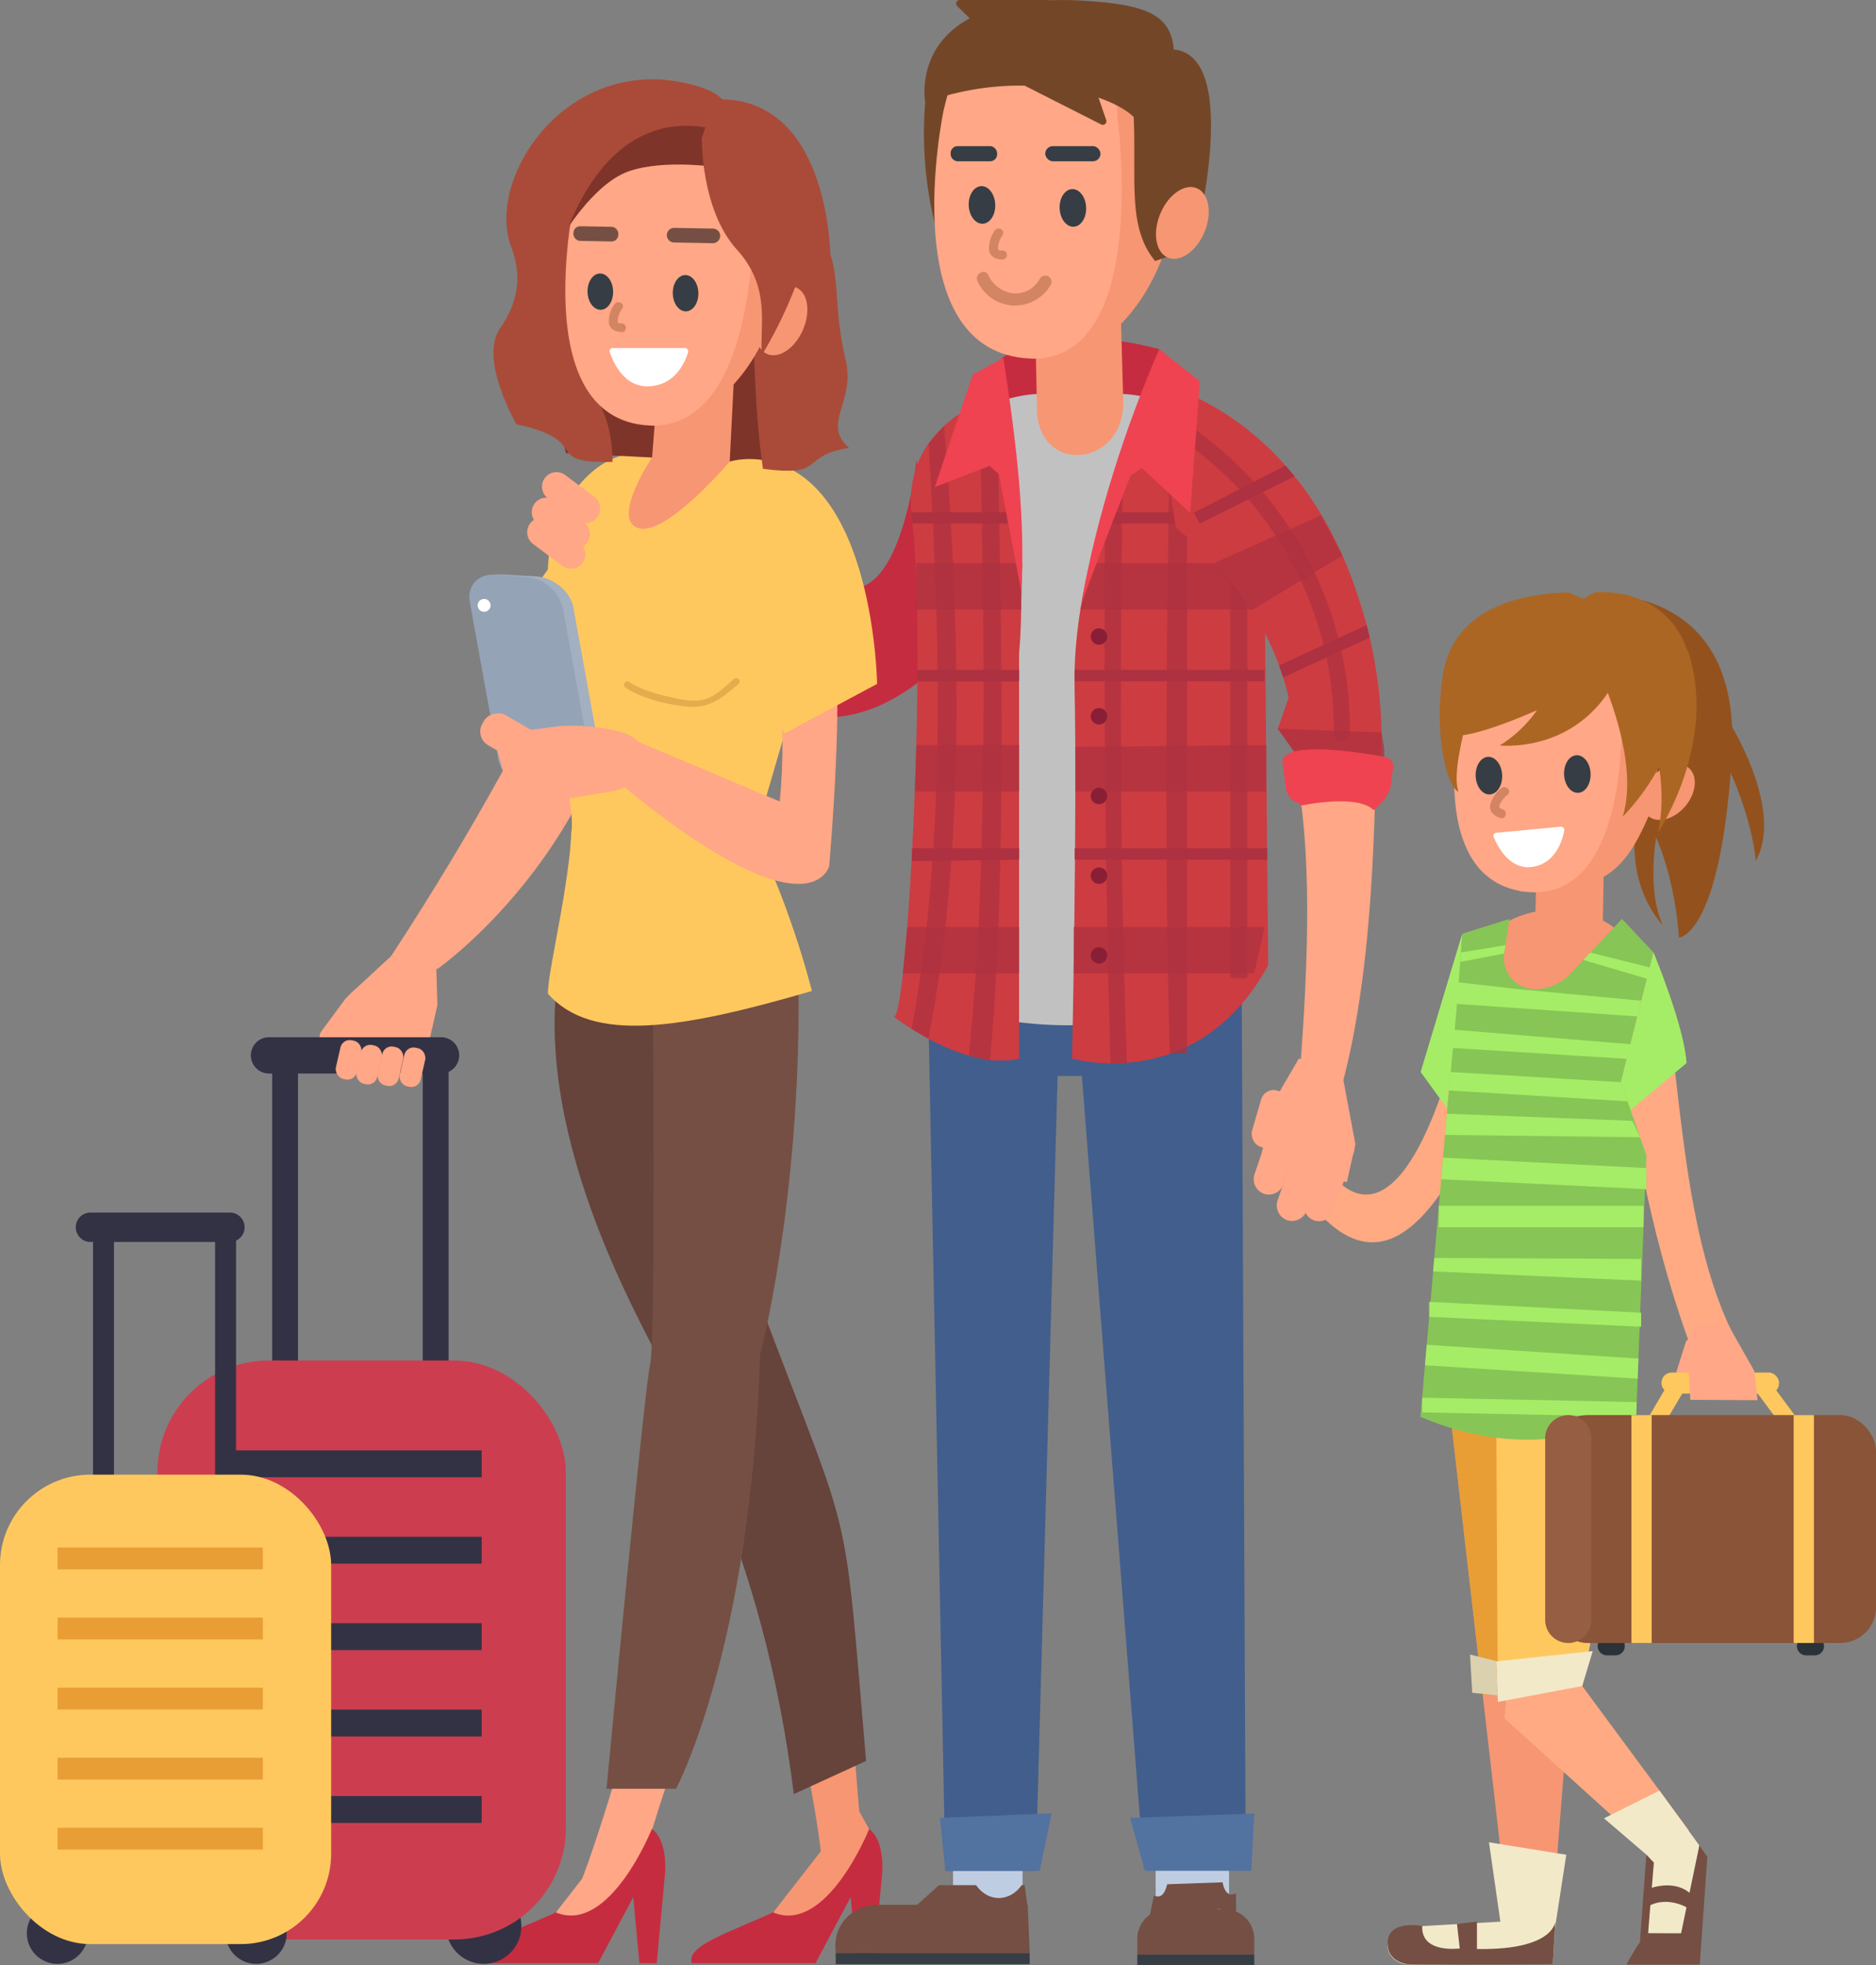 <svg xmlns="http://www.w3.org/2000/svg" id="image" viewBox="0 0 479.79 502.48"><rect x="0" y="0" width="479.79" height="502.48" fill="#808080" stroke="none"/><defs><style>.cls-1{fill:#f79673;}.cls-2{fill:#66433b;}.cls-3{fill:#c62c3f;}.cls-4{fill:#ffa786;}.cls-5{fill:#754f44;}.cls-6{fill:#ffc85f;}.cls-7{fill:#e5ab4c;}.cls-8{fill:#bfcde2;}.cls-9{fill:#425e8d;}.cls-10{fill:#363d44;}.cls-11{fill:#c1c1c1;}.cls-12{fill:#cd3c41;}.cls-13,.cls-14{fill:#ad3140;}.cls-13,.cls-16{opacity:0.72;}.cls-15{fill:#ef4351;}.cls-17{fill:#891f36;}.cls-18{fill:#744628;}.cls-19{fill:#d38462;}.cls-20{fill:#333244;}.cls-21{fill:#cc3e4f;}.cls-22{fill:#e89e34;}.cls-23{fill:#5272a0;}.cls-24{fill:#a3b0c1;}.cls-25{fill:#95a3b7;}.cls-26{fill:#fff;}.cls-27{fill:#f2e9c9;}.cls-28{fill:#ffaa82;}.cls-29{fill:#87c556;}.cls-30{fill:#a5ed66;}.cls-31{fill:#93521d;}.cls-32{fill:#ab6624;}.cls-33{fill:#dbd1af;}.cls-34{fill:#2c3338;}.cls-35{fill:#895437;}.cls-36{fill:#965e42;}.cls-37{fill:#7f342a;}.cls-38{fill:#aa4b39;}</style></defs><title>Picture1</title><path class="cls-1" d="M762.31,343.63c-4.32,44,24.16,95.93,26.88,103,7,18.28,32.59,64.82,39.86,123l9.84-9.47c-5.77-67.63-1.72-68.45-23.46-125.92,0,0-9.25-31-22-96.07Z" transform="translate(-619.04 -95.74)"></path><path class="cls-2" d="M761.31,348.44c-4.32,44,25.17,91.12,27.88,98.2,7,18.28,25.6,49.69,32.87,107.83L840.54,546c-5.77-67.63-3.37-54.32-25.11-111.79,0,0-9.25-31-22-96.07Z" transform="translate(-619.04 -95.74)"></path><path class="cls-3" d="M842.53,597.72H838.1L836.6,580.8l-9,16.92H796c-1.76-4.42,9.91-8,20.74-13l14.71-13,5.27-8.76,4.55,0.41c3.14,2.19,3.6,7.75,3.41,11.07Z" transform="translate(-619.04 -95.74)"></path><path class="cls-1" d="M841.32,563.43s-10.8,27-24.53,21.31l13-16.7,6.56-13.56Z" transform="translate(-619.04 -95.74)"></path><path class="cls-4" d="M793.35,349.81s-2.8,83.48-4.17,88.75,1.71,63-10.12,103.07-14,40.47-14,40.47l20.72-18.43c21.31-68.46,26.52-51.57,24.58-131.6,0,0-1.41-10.35,11.73-75.61Z" transform="translate(-619.04 -95.74)"></path><path class="cls-3" d="M787,597.72h-4.43L781,580.8l-9,16.92H740.47c-1.76-4.42,9.91-8,20.74-13l14.71-13,5.27-8.76,4.55,0.41c3.14,2.19,3.6,7.75,3.41,11.07Z" transform="translate(-619.04 -95.74)"></path><path class="cls-4" d="M785.74,563.43s-10.8,27-24.53,21.31l13-16.7,6.56-13.56Z" transform="translate(-619.04 -95.74)"></path><path class="cls-5" d="M786,349.13s0.73,90.17-.67,95.34-11.17,108.65-11.17,108.65h17.78s19.06-35.44,21.52-111c0,0,10.28-38.89,9.82-93.58Z" transform="translate(-619.04 -95.74)"></path><path class="cls-6" d="M795.77,236.48c-2.29,13.69-12.23,24.79-22.21,24.79s-16.22-11.1-13.93-24.79,12.23-24.79,22.21-24.79S798.06,222.79,795.77,236.48Z" transform="translate(-619.04 -95.74)"></path><path class="cls-4" d="M779.21,224.58S764,271.68,719.06,340.22l11.85,3.28s49.17-34.29,50.38-97.49Z" transform="translate(-619.04 -95.74)"></path><path class="cls-3" d="M783.47,230.87s28.1,80.5,77.17,33.57l-7.19-51.15s-5.14,49.36-26.63,27.08-37.19-34.53-37.19-34.53Z" transform="translate(-619.04 -95.74)"></path><path class="cls-6" d="M761.73,286.56c9.53,13.11-2.41,53.21-2.57,63.25,11.31,12.85,34.27,9,67.52-.68,0,0-6-24.57-17.57-45.71Z" transform="translate(-619.04 -95.74)"></path><path class="cls-6" d="M765,234.58S741,257.61,755,275c8.52,10.53,10.69,29.8,10.31,32.44-0.06.4-.32,3.44-0.28,3.84l-0.1,11.3,47-12.61,18.51-63.44-20.94-32.75-25.35-1.64a15.75,15.75,0,0,0-13.76,9.69Z" transform="translate(-619.04 -95.74)"></path><path class="cls-7" d="M806.69,269.39c-2.68,2.29-5.22,5.08-8.95,5.46a22.7,22.7,0,0,1-6.86-.79c-3.72-.81-7.82-1.87-11-4a0.87,0.87,0,0,0-.87,1.5c4.3,2.81,10.2,4.2,15.22,4.8,6.06,0.72,9.25-1.94,13.72-5.77,0.85-.73-0.38-1.95-1.23-1.23h0Z" transform="translate(-619.04 -95.74)"></path><path class="cls-4" d="M771.79,228h0a3.73,3.73,0,0,1-5.2.74l-7.45-5.6a3.73,3.73,0,0,1-.74-5.2h0a3.73,3.73,0,0,1,5.2-.74l7.45,5.6A3.73,3.73,0,0,1,771.79,228Z" transform="translate(-619.04 -95.74)"></path><path class="cls-4" d="M769.17,234.53h0a3.73,3.73,0,0,1-5.2.74l-7.45-5.6a3.73,3.73,0,0,1-.74-5.2h0a3.73,3.73,0,0,1,5.2-.74l7.45,5.6A3.73,3.73,0,0,1,769.17,234.53Z" transform="translate(-619.04 -95.74)"></path><path class="cls-4" d="M768,239.67h0a3.73,3.73,0,0,1-5.2.74l-7.45-5.6a3.73,3.73,0,0,1-.74-5.2h0a3.73,3.73,0,0,1,5.2-.74l7.45,5.6A3.73,3.73,0,0,1,768,239.67Z" transform="translate(-619.04 -95.74)"></path><path class="cls-4" d="M970.84,295.09c-0.65,30.19-2.76,58.69-9.59,81.7L951,375.9c2.56-30.5,3.67-58.87,0-80.15Z" transform="translate(-619.04 -95.74)"></path><rect class="cls-8" x="914.6" y="565.26" width="18.78" height="22.92" transform="translate(1228.94 1057.71) rotate(180)"></rect><rect class="cls-8" x="862.79" y="565.27" width="17.77" height="22.96" transform="translate(1124.31 1057.76) rotate(180)"></rect><polygon class="cls-9" points="317.53 244.4 318.59 477.2 292.55 477.75 276.69 275.12 264.71 275.12 267.3 264.24 273.5 238.56 317.53 244.4"></polygon><polygon class="cls-9" points="237.13 244.39 241.78 478.34 264.88 478.34 271.41 241.74 237.13 244.39"></polygon><path class="cls-4" d="M939.1,340.15H861l-2.57-103.08c-0.67-26.75,18.78-48.65,42.58-47.95h0c22.9,0.67,41,22.06,40.42,47.8Z" transform="translate(-619.04 -95.74)"></path><path class="cls-5" d="M882.39,595.14H832.82c-1.07-6.82,3.85-12.36,11-12.36h38.06Z" transform="translate(-619.04 -95.74)"></path><polygon class="cls-10" points="213.74 502.22 263.35 502.22 263.33 499.4 213.72 499.4 213.74 502.22"></polygon><path class="cls-5" d="M852.84,583.48l6.37-5.73h9.43c3.37,4.7,8.86,4.11,11.69,0h0.77l0.77,5.73h-29Z" transform="translate(-619.04 -95.74)"></path><rect class="cls-10" x="290.87" y="499.78" width="29.91" height="2.7"></rect><path class="cls-5" d="M912.81,587.07c-0.09.15,1.35-6.63,1.35-6.63,1.38,0.51,2.6.28,3.4-2.91l14.16-.5s0.59,4.35,3.43,2.79l0,6.94-4-2.87-11.82,1Z" transform="translate(-619.04 -95.74)"></path><path class="cls-5" d="M298.43,488.19h14.79a7.56,7.56,0,0,1,7.56,7.56v4a0,0,0,0,1,0,0H290.87a0,0,0,0,1,0,0v-4A7.56,7.56,0,0,1,298.43,488.19Z"></path><path class="cls-3" d="M918.24,204.65s-33.77-10.81-46.34-3.36l2.95-13.61s10.8-10.46,40.69-2.66Z" transform="translate(-619.04 -95.74)"></path><path class="cls-11" d="M936.66,350.27c-28.13,9-55.85,11.28-82.74,0V228.44a32,32,0,0,1,32-32h18.76a32,32,0,0,1,32,32V350.27Z" transform="translate(-619.04 -95.74)"></path><path class="cls-12" d="M914.38,193.56s-21.24,42.11-20.52,77.51c0.7,34.44-.64,95.34-0.64,95.34s32,9.37,50.16-23.86l-1-106.52Z" transform="translate(-619.04 -95.74)"></path><path class="cls-12" d="M875.94,196.45s-27,5.94-23.69,32c4,31.89-1.11,127.3-4.58,127.28,0,0,17.84,14,32,10.7V262.79C881.43,244,878.54,220.81,875.94,196.45Z" transform="translate(-619.04 -95.74)"></path><polygon class="cls-13" points="261.16 155.85 234.34 155.85 234.34 143.97 261.47 143.97 261.16 155.85"></polygon><polygon class="cls-13" points="320.76 155.85 276.25 155.85 280.32 143.97 315.11 143.97 320.76 155.85"></polygon><polygon class="cls-13" points="260.66 202.38 233.98 202.38 234.36 190.5 260.66 190.5 260.66 202.38"></polygon><polygon class="cls-13" points="323.83 202.38 275.01 202.38 275.01 190.98 323.83 190.5 323.83 202.38"></polygon><polygon class="cls-13" points="260.66 248.91 230.88 248.91 232.03 237.03 260.66 237.03 260.66 248.91"></polygon><polygon class="cls-13" points="320.76 248.91 274.59 248.91 274.59 237.03 323.45 237.03 320.76 248.91"></polygon><polygon class="cls-14" points="260.66 174.19 234.66 174.19 234.56 171.28 260.66 171.28 260.66 174.19"></polygon><rect class="cls-14" x="274.86" y="171.28" width="48.58" height="2.91"></rect><polygon class="cls-14" points="257.78 133.85 233.35 133.85 233.03 130.95 257.32 130.95 257.78 133.85"></polygon><polygon class="cls-14" points="306.88 133.85 282.45 133.85 282.13 130.95 306.42 130.95 306.88 133.85"></polygon><polygon class="cls-14" points="260.66 219.81 233.15 220.18 233.32 216.9 260.66 216.9 260.66 219.81"></polygon><rect class="cls-14" x="274.86" y="216.9" width="49.23" height="2.91"></rect><path class="cls-13" d="M856.47,361.33l-4.28-2.5c8.27-44.56,7.74-94.12,4.33-149.69l4-4.49C864.94,260.48,865.63,314.91,856.47,361.33Z" transform="translate(-619.04 -95.74)"></path><path class="cls-13" d="M872.22,366.92l-5.42-1.28c4.43-41.11,4.33-97.46,2.89-158.3h4.42C875.64,269.76,876,327,872.22,366.92Z" transform="translate(-619.04 -95.74)"></path><path class="cls-13" d="M907.25,367.49l-4.21.15q-2-72-1.35-143l4.42-1.57C905.36,273.74,905.6,322.2,907.25,367.49Z" transform="translate(-619.04 -95.74)"></path><path class="cls-13" d="M922.61,365.13H918.2c-1.28-44.29-1-98.94,0-157.78h4.42V365.13Z" transform="translate(-619.04 -95.74)"></path><rect class="cls-13" x="314.63" y="149.91" width="4.42" height="100.19"></rect><polygon class="cls-12" points="326.79 186.34 330.56 175.59 334.3 196.29 326.79 186.34"></polygon><path class="cls-12" d="M914.38,193.56s36.78,6.86,52.21,55.4a116.55,116.55,0,0,1,5.59,43.26l-21.8,1.69a76.77,76.77,0,0,0-.18-9.49c-1.4-17.16-9-36.58-30.45-53.74Z" transform="translate(-619.04 -95.74)"></path><polygon class="cls-13" points="310.58 143.97 337.8 131.75 343.32 142.05 320.11 156.05 310.58 143.97"></polygon><path class="cls-13" d="M945.83,282.08L972.39,283c0.21,2.63,1.58,5.83-.14,8.08l-20.5-.58Z" transform="translate(-619.04 -95.74)"></path><path class="cls-15" d="M947,290.26l1,7.87,1.27,2,2.79,1.54s14.2-3,18.27,1.21c0,0,3.85-2.88,4.41-6.3,0.12-.7.24-2.57,0.57-4.16a2.55,2.55,0,0,0-1.8-3.07C966.83,288.07,948.12,285.11,947,290.26Z" transform="translate(-619.04 -95.74)"></path><polygon class="cls-14" points="350.31 163.02 328.17 173.21 327.13 170.15 349.53 159.83 350.31 163.02"></polygon><polygon class="cls-14" points="331.09 121.79 306.88 133.85 305.29 131.12 328.77 119.05 331.09 121.79"></polygon><g class="cls-16"><path class="cls-14" d="M922.43,209a90,90,0,0,1,37.73,74.38c0,2.65,4.07,2.65,4.11,0a94.21,94.21,0,0,0-39.77-77.93c-2.17-1.52-4.23,2-2.08,3.55h0Z" transform="translate(-619.04 -95.74)"></path></g><path class="cls-15" d="M875.64,187.24c3.29,21.08,5.74,41.7,4.57,59.55L874.51,217l-2.4-2.14-14,5.43,9.7-28.73Z" transform="translate(-619.04 -95.74)"></path><path class="cls-15" d="M915.53,185c-8.85,20.31-16.23,43.62-19.83,64.52l12.46-32.12,2.89-2,12.38,11.49,2.48-33.63Z" transform="translate(-619.04 -95.74)"></path><circle class="cls-17" cx="281.07" cy="162.76" r="2.11"></circle><circle class="cls-17" cx="281.07" cy="183.15" r="2.11"></circle><circle class="cls-17" cx="281.07" cy="203.53" r="2.11"></circle><circle class="cls-17" cx="281.07" cy="223.91" r="2.11"></circle><circle class="cls-17" cx="281.07" cy="244.29" r="2.11"></circle><path class="cls-1" d="M906.31,198.31c0.33,16.92-21.74,19-22.06,2.09l-0.71-34.48,21.77-3.55Z" transform="translate(-619.04 -95.74)"></path><path class="cls-18" d="M858.28,153.58s2,2.1,3.13-5.27c1.57-9.88,2-32.31,6.61-33.53,1.29-.34,10.23-2.7,5.42-4.72-8-3.37-17.68,8.9-17.78,11.83A97.17,97.17,0,0,0,858.28,153.58Z" transform="translate(-619.04 -95.74)"></path><path class="cls-1" d="M886,188.27l-1.33-.86c-13.2.06-21.83-10.16-21.32-24.23l1.5-41.48c0.51-14.07,11.62-25.53,24.82-25.59h0c13.2-.06,31.43,14.74,31.61,23.38l-4.1,39.58C911.13,177.65,897.47,188.17,886,188.27Z" transform="translate(-619.04 -95.74)"></path><path class="cls-4" d="M884.46,187.44h0c-37.71.69-24.08-63.54-24.08-63.54C863.54,110,870,99.68,883.81,99.62h0c13.76-.06,21,12.35,21,26.09C904.85,125.71,913.1,185.77,884.46,187.44Z" transform="translate(-619.04 -95.74)"></path><ellipse class="cls-10" cx="870.18" cy="148.19" rx="3.39" ry="4.81" transform="translate(-624.54 -58.76) rotate(-2.43)"></ellipse><ellipse class="cls-10" cx="893.43" cy="148.97" rx="3.39" ry="4.81" transform="translate(-624.55 -57.79) rotate(-2.43)"></ellipse><path class="cls-18" d="M855.66,121.89c23.77-8.61,46.85-2.58,53.33,3.77,0.71,15.88-1.71,28.2,5.48,36.83l9.85-3.5s12.65-48.12-4.72-50.57c-0.37-.05-0.33.32-0.37-0.07-0.72-8.73-7.07-11.17-20.31-12.24C850.05,92.14,855.66,121.89,855.66,121.89Z" transform="translate(-619.04 -95.74)"></path><ellipse class="cls-1" cx="921.4" cy="152.73" rx="9.61" ry="6.12" transform="translate(-192.56 849.04) rotate(-67.41)"></ellipse><rect class="cls-10" x="267.33" y="37.37" width="14.12" height="3.87" rx="1.93" ry="1.93"></rect><rect class="cls-10" x="243.13" y="37.37" width="11.88" height="3.87" rx="1.77" ry="1.77"></rect><path class="cls-18" d="M887.23,95.74H864.5a0.92,0.92,0,0,0-.64,1.58l15,14.59Z" transform="translate(-619.04 -95.74)"></path><path class="cls-18" d="M880.42,117.3l20.26,10.27a0.92,0.92,0,0,0,1.28-1.12l-6.81-19.81Z" transform="translate(-619.04 -95.74)"></path><path class="cls-19" d="M869.05,167.64a10.5,10.5,0,0,0,18.7.93A1.58,1.58,0,0,0,885,167c-3.23,5.63-10.58,4.62-13.23-.93-0.88-1.84-3.61-.23-2.73,1.6h0Z" transform="translate(-619.04 -95.74)"></path><path class="cls-19" d="M873.44,154.71a7.79,7.79,0,0,0-1.45,4.87c0.18,1.84,1.76,2.48,3.42,2.52a1.16,1.16,0,0,0,0-2.32c-1,0-1.17,0-1.11-.92a6.2,6.2,0,0,1,1.14-3c0.81-1.26-1.19-2.42-2-1.17h0Z" transform="translate(-619.04 -95.74)"></path><path class="cls-4" d="M701.83,363h0a2.6,2.6,0,0,0,3.63-.55l5.82-7.88c0.85-1.15,3.33-5.86,2.18-6.71l0.3-1.11c-1.15-.85-5.81,3.59-6.66,4.74l-5.82,7.88A2.6,2.6,0,0,0,701.83,363Z" transform="translate(-619.04 -95.74)"></path><polygon class="cls-4" points="100.02 244.48 89.76 253.95 85.67 268.42 108.42 272.12 111.87 257.01 111.55 246.43 100.02 244.48"></polygon><circle class="cls-20" cx="123.71" cy="492.51" r="9.64"></circle><rect class="cls-20" x="108.11" y="270.98" width="6.61" height="83.98"></rect><rect class="cls-20" x="69.61" y="270.98" width="6.61" height="83.98"></rect><path class="cls-20" d="M731.84,370.23h-44a4.64,4.64,0,0,1-4.64-4.64h0a4.64,4.64,0,0,1,4.64-4.64h44a4.64,4.64,0,0,1,4.64,4.64h0A4.64,4.64,0,0,1,731.84,370.23Z" transform="translate(-619.04 -95.74)"></path><rect class="cls-21" x="40.27" y="347.87" width="104.45" height="148.04" rx="28.51" ry="28.51"></rect><rect class="cls-20" x="58.43" y="370.85" width="64.76" height="6.88"></rect><rect class="cls-20" x="58.43" y="392.94" width="64.76" height="6.88"></rect><rect class="cls-20" x="58.43" y="415.04" width="64.76" height="6.88"></rect><rect class="cls-20" x="58.43" y="437.13" width="64.76" height="6.88"></rect><rect class="cls-20" x="58.43" y="459.23" width="64.76" height="6.88"></rect><circle class="cls-20" cx="14.68" cy="494.33" r="7.82"></circle><circle class="cls-20" cx="65.51" cy="494.33" r="7.82"></circle><rect class="cls-20" x="55.01" y="314.72" width="5.36" height="68.09"></rect><rect class="cls-20" x="23.79" y="314.72" width="5.36" height="68.09"></rect><path class="cls-20" d="M677.85,413.3H642.18a3.76,3.76,0,0,1-3.76-3.76h0a3.76,3.76,0,0,1,3.76-3.76h35.66a3.76,3.76,0,0,1,3.76,3.76h0A3.76,3.76,0,0,1,677.85,413.3Z" transform="translate(-619.04 -95.74)"></path><rect class="cls-6" y="377.06" width="84.69" height="120.03" rx="23.11" ry="23.11"></rect><rect class="cls-22" x="14.72" y="395.69" width="52.51" height="5.58"></rect><rect class="cls-22" x="14.72" y="413.61" width="52.51" height="5.58"></rect><rect class="cls-22" x="14.72" y="431.52" width="52.51" height="5.58"></rect><rect class="cls-22" x="14.72" y="449.43" width="52.51" height="5.58"></rect><rect class="cls-22" x="14.72" y="467.35" width="52.51" height="5.58"></rect><rect class="cls-4" x="721.79" y="363.56" width="5.49" height="10.13" rx="2.45" ry="2.45" transform="translate(-518.19 -248.51) rotate(12.93)"></rect><rect class="cls-4" x="716.17" y="363.3" width="5.49" height="10.13" rx="2.45" ry="2.45" transform="translate(-518.31 -247.36) rotate(12.94)"></rect><rect class="cls-4" x="710.72" y="362.86" width="5.49" height="10.13" rx="2.45" ry="2.45" transform="translate(-518.56 -246.13) rotate(12.94)"></rect><rect class="cls-4" x="705.46" y="361.66" width="5.49" height="10.13" rx="2.45" ry="2.45" transform="translate(-519.03 -244.9) rotate(12.93)"></rect><rect class="cls-4" x="940.27" y="374.51" width="8.36" height="14.99" rx="3.3" ry="3.3" transform="translate(-474.22 -345.01) rotate(16.27)"></rect><polygon class="cls-4" points="343.25 274.44 346.64 292.55 344.44 302.32 322.68 294.72 326.86 279.8 332.19 270.65 343.25 274.44"></polygon><polygon class="cls-23" points="241.78 478.34 240.41 464.82 268.95 463.65 265.9 478.34 241.78 478.34"></polygon><polygon class="cls-23" points="292.84 478.34 289 464.82 320.77 463.71 320.02 478.34 292.84 478.34"></polygon><path class="cls-24" d="M766.08,298.39l-8.61-.47c-4.55-.25-8.89-3.84-9.64-8l-7.3-40.22c-0.75-4.14,2.36-7.32,6.91-7.06l8.61,0.47c4.55,0.25,8.89,3.84,9.64,8l7.3,40.22C773.74,295.47,770.63,298.64,766.08,298.39Z" transform="translate(-619.04 -95.74)"></path><path class="cls-4" d="M779.75,285.15l-4.13,9.33c50.93,42.51,55.51,22.62,55.51,22.62,4-49.45,3.43-86.14-12.66-90.93-11.57,13.25,4,32.12,0,74.51l-37.91-16Z" transform="translate(-619.04 -95.74)"></path><path class="cls-25" d="M763.84,298.57l-8.15-.59a10.56,10.56,0,0,1-9.2-8.09l-7.3-40.22c-0.75-4.14,2.16-7.27,6.48-7l8.15,0.59a10.56,10.56,0,0,1,9.2,8.09l7.3,40.22C771.06,295.75,768.15,298.88,763.84,298.57Z" transform="translate(-619.04 -95.74)"></path><path class="cls-4" d="M775.91,298l-17.09,2.89c-4.7.79-10.35-3.23-11.14-7.92l-2-7.32c-0.79-4.7,5.28-2.61,10-3.4l5.46-.71c4.7-.79,20.82.23,21.61,4.92L783,288A8.68,8.68,0,0,1,775.91,298Z" transform="translate(-619.04 -95.74)"></path><rect class="cls-4" x="745.98" y="275.92" width="8.92" height="18.08" rx="4.06" ry="4.06" transform="translate(-491.67 695.32) rotate(-59.88)"></rect><circle class="cls-26" cx="742.86" cy="250.5" r="1.65" transform="translate(-644.94 1.12) rotate(-7.33)"></circle><polygon class="cls-1" points="370.98 362.05 386.2 494.13 396.87 492.08 407.34 358.89 370.98 362.05"></polygon><path class="cls-27" d="M1016.18,598c-0.73-.32-36.08.11-36.08,0.11-8.22,0-8.22-9.74,0-9.74l22.66-1.27-2.91-20.3,19.77,3.19-2.93,19Z" transform="translate(-619.04 -95.74)"></path><path class="cls-1" d="M1034.34,420.84l7.44-61.53c1.47-16-6.93-29.48-21.78-30.85h0c-14.86-1.37-26.5,7.9-28,23.86l-3.73,65.32Z" transform="translate(-619.04 -95.74)"></path><path class="cls-1" d="M1028.87,337.07c-0.41,18-17.72,17-17.31-1l0.78-32.46,17.14-1.45Z" transform="translate(-619.04 -95.74)"></path><path class="cls-28" d="M1041.94,339.29c7,17.26,5.08,66.37,20,96.88l-9.32,7c-10.5-27.13-16-56.92-20.23-87.32Z" transform="translate(-619.04 -95.74)"></path><path class="cls-28" d="M998.4,332.84c-15.39,81.1-33.13,74.25-42.06,58.37l-2.62,11.54c25,32.23,42.44-16.32,54.48-44.86Z" transform="translate(-619.04 -95.74)"></path><polygon class="cls-22" points="370.98 362.05 379.21 433.5 395.77 430.52 390.12 364.73 370.98 362.05"></polygon><polygon class="cls-28" points="417.59 362.04 404.66 431.11 431.93 468.01 422.78 473.79 384.79 439.39 389.75 374.92 417.59 362.04"></polygon><polygon class="cls-6" points="418.45 361.54 404.66 430.4 383.07 434.47 382.69 364.81 418.45 361.54"></polygon><path class="cls-29" d="M1041.94,339.29l-8.36,33.16,6.52,18.68L1037.49,458c-19.69,8.2-37.95,7.39-55.16,0L992,346.91,993,334.49l12.09-3.79-1.33,8.85a7.93,7.93,0,0,0,7.85,9.11h0a12.41,12.41,0,0,0,9-3.9l13.26-14.06Z" transform="translate(-619.04 -95.74)"></path><polygon class="cls-30" points="414.54 276.71 370.98 274.1 370.57 278.83 416.24 281.6 414.54 276.71"></polygon><polygon class="cls-30" points="416.08 270.74 371.1 267.93 371.51 263.26 417.02 267 416.08 270.74"></polygon><polygon class="cls-30" points="418.78 259.9 372.3 256.67 372.98 251.17 388.85 252.98 419.72 255.87 418.78 259.9"></polygon><polygon class="cls-30" points="421.94 247.36 406.72 243.55 404.93 245.45 421.21 250.25 421.94 247.36"></polygon><polygon class="cls-30" points="385 241.69 373.56 243.55 373.56 245.94 384.69 243.81 385 241.69"></polygon><polygon class="cls-30" points="417.49 286.59 370.05 284.77 369.58 290.19 419.44 290.78 417.49 286.59"></polygon><polygon class="cls-30" points="421.05 298.67 369.07 296.01 368.59 301.52 421.05 304.06 421.05 298.67"></polygon><rect class="cls-30" x="367.99" y="308.31" width="52.34" height="5.48"></rect><polygon class="cls-30" points="419.72 321.9 366.83 321.65 366.53 325.09 419.72 327.46 419.72 321.9"></polygon><polygon class="cls-30" points="419.72 335.65 365.52 332.87 365.52 336.71 419.72 339.24 419.72 335.65"></polygon><polygon class="cls-30" points="419.03 347.38 364.89 343.85 364.44 349.09 418.83 352.52 419.03 347.38"></polygon><polygon class="cls-30" points="418.59 358.51 363.71 357.38 363.76 361.15 418.45 362.24 418.59 358.51"></polygon><path class="cls-30" d="M993,334.49l-10.63,35.35,6.7,9.22Q991.58,356.28,993,334.49Z" transform="translate(-619.04 -95.74)"></path><path class="cls-30" d="M1041.94,339.29s7.93,19,8.43,28.28l-14.31,12-2.48-7.11Z" transform="translate(-619.04 -95.74)"></path><path class="cls-31" d="M1025.66,247.88s39.21-4.39,36.29,41.47-13.5,46.12-13.5,46.12-1.21-22.48-11-34.17S1025.66,247.88,1025.66,247.88Z" transform="translate(-619.04 -95.74)"></path><path class="cls-31" d="M1060.48,279s15.2,23.16,7.6,36.91c0,0-.78-15.32-13.83-36.88Z" transform="translate(-619.04 -95.74)"></path><path class="cls-31" d="M1043.3,305.88s-3.73,16.18,1,26.41c0,0-13.62-13.33-3.55-37.65Z" transform="translate(-619.04 -95.74)"></path><path class="cls-1" d="M1040.5,295.93c-2.33,3.73-1.85,7.79,1.05,9.07s7.15-.71,9.47-4.44,1.85-7.79-1.05-9.07S1042.82,292.2,1040.5,295.93Z" transform="translate(-619.04 -95.74)"></path><path class="cls-1" d="M1007.82,323.65l-3-9.92c-11.68-1.43-11.18-1.92-10.25-12.67l2.76-31.7c0.94-10.76,11.16-18.32,22.84-16.89h0c11.68,1.43,24.68,23.6,23.74,34.36l-3.21,17.56C1034.38,318.88,1028.86,324,1007.82,323.65Z" transform="translate(-619.04 -95.74)"></path><path class="cls-4" d="M1008.92,323.74h0c-28.39-3.77-14.68-53.56-14.68-53.56,0.94-10.79,9.58-18.49,20.82-17.09h0c11.25,1.4,19.6,11.27,18.66,22.06C1033.73,275.15,1037,327.22,1008.92,323.74Z" transform="translate(-619.04 -95.74)"></path><path class="cls-32" d="M1038.49,255a50.43,50.43,0,0,1-3.07,5c-4,4-8.9,10.89-21.06,16.35-15,6.76-24.14,8.87-25.1,6.64,0,0-12-34.29,30.86-35.79Z" transform="translate(-619.04 -95.74)"></path><path class="cls-32" d="M1026.93,265.13s11.93,23.76,7.13,39.42c0,0,27.3-26.63,5.63-49.53Z" transform="translate(-619.04 -95.74)"></path><path class="cls-32" d="M1018.3,253.09s2.71,21.74-15.69,33.26c0,0,25.56,2.9,33.17-26.12Z" transform="translate(-619.04 -95.74)"></path><path class="cls-32" d="M1034,265.33s13.51,22.58,9.11,43.24c0,0,15.45-23.19,7.59-46.44Z" transform="translate(-619.04 -95.74)"></path><path class="cls-32" d="M995.8,269c-1,11.14-5.67,22.91-3.78,29.17-3.3-1.48-6.64-17-3.54-31.95C988.53,265.95,995.8,269,995.8,269Z" transform="translate(-619.04 -95.74)"></path><path class="cls-32" d="M1026.93,247.22s28.77-3.43,25.3,33.62l-11.76,3.9L1024,248.85Z" transform="translate(-619.04 -95.74)"></path><polygon class="cls-27" points="404.66 431.11 407.34 422.17 382.69 424.8 383.07 435.17 404.66 431.11"></polygon><polygon class="cls-33" points="383.01 433.5 376.53 432.83 375.96 423.05 382.7 424.74 383.01 433.5"></polygon><polygon class="cls-27" points="410.22 464.93 421.05 474.21 421.5 494.3 432.56 494.3 434.59 471.84 424.41 457.84 410.22 464.93"></polygon><path class="cls-5" d="M1039.68,579.11s7.06-3.5,11.92,1l-0.18,3.92s-6-4.28-11.74-.33v-4.64Z" transform="translate(-619.04 -95.74)"></path><path class="cls-5" d="M1055.69,570.53l-1.93,27.55H1035s3.52-6.75,5.56-8l8.4,0.07,4.69-22.52Z" transform="translate(-619.04 -95.74)"></path><polygon class="cls-5" points="422.98 476.26 421.5 494.3 419.42 496.56 421.05 474.21 422.98 476.26"></polygon><path class="cls-5" d="M982.78,588.19s-8.6-1.66-8.85,4.12,6.17,5.77,6.17,5.77l36.08-.11,0.61-10.9s-0.27,8.35-24.11,6.85C992.68,593.92,982.38,595.45,982.78,588.19Z" transform="translate(-619.04 -95.74)"></path><polygon class="cls-5" points="372.63 491.95 373.47 499.4 377.73 499.4 377.73 491.33 372.63 491.95"></polygon><path class="cls-19" d="M1003,297.3a7.68,7.68,0,0,0-2.81,4.18c-0.37,1.83,1,2.89,2.55,3.43,1.41,0.49,2-1.75.62-2.23-0.86-.3-1.05-0.44-0.73-1.24a6.33,6.33,0,0,1,2-2.5c1.15-1-.5-2.58-1.64-1.64h0Z" transform="translate(-619.04 -95.74)"></path><path class="cls-26" d="M1001.66,308.69l16.55-1.57a0.83,0.83,0,0,1,.88,1c-0.47,2.53-2.26,8.73-8.6,9.33-5.44.51-8.45-5.31-9.44-7.67A0.75,0.75,0,0,1,1001.66,308.69Z" transform="translate(-619.04 -95.74)"></path><ellipse class="cls-10" cx="999.82" cy="294.12" rx="3.39" ry="4.81" transform="translate(-630.6 -53.14) rotate(-2.43)"></ellipse><ellipse class="cls-10" cx="1022.43" cy="293.71" rx="3.39" ry="4.81" transform="translate(-630.56 -52.18) rotate(-2.43)"></ellipse><path class="cls-4" d="M942.33,401h0a4,4,0,0,1-2.46-5L945,380.92a4,4,0,0,1,5-2.46h0a4,4,0,0,1,2.46,5l-5.16,15.05A4,4,0,0,1,942.33,401Z" transform="translate(-619.04 -95.74)"></path><path class="cls-4" d="M948.23,407.73h0a4,4,0,0,1-2.46-5l5.16-15.05a4,4,0,0,1,5-2.46h0a4,4,0,0,1,2.46,5l-5.16,15.05A4,4,0,0,1,948.23,407.73Z" transform="translate(-619.04 -95.74)"></path><path class="cls-4" d="M955.14,407.79h0a4,4,0,0,1-2.46-5l5.16-15.05a4,4,0,0,1,5-2.46h0a4,4,0,0,1,2.46,5l-5.16,15.05A4,4,0,0,1,955.14,407.79Z" transform="translate(-619.04 -95.74)"></path><path class="cls-34" d="M1032.29,519H1030a2.36,2.36,0,0,1-2.35-2.35h0a2.36,2.36,0,0,1,2.35-2.35h2.24a2.36,2.36,0,0,1,2.35,2.35h0A2.36,2.36,0,0,1,1032.29,519Z" transform="translate(-619.04 -95.74)"></path><path class="cls-34" d="M1083.19,519h-2.24a2.36,2.36,0,0,1-2.35-2.35h0a2.36,2.36,0,0,1,2.35-2.35h2.24a2.36,2.36,0,0,1,2.35,2.35h0A2.36,2.36,0,0,1,1083.19,519Z" transform="translate(-619.04 -95.74)"></path><path class="cls-6" d="M1040.43,462.79h0a2.18,2.18,0,0,1-.77-3l6.51-11.07a2.18,2.18,0,0,1,3-.77h0a2.18,2.18,0,0,1,.77,3L1043.4,462A2.18,2.18,0,0,1,1040.43,462.79Z" transform="translate(-619.04 -95.74)"></path><path class="cls-6" d="M1079.15,462.69h0a2.18,2.18,0,0,1-3-.45l-7.66-10.3a2.18,2.18,0,0,1,.45-3h0a2.18,2.18,0,0,1,3,.45l7.66,10.3A2.18,2.18,0,0,1,1079.15,462.69Z" transform="translate(-619.04 -95.74)"></path><rect class="cls-35" x="396.83" y="361.83" width="82.96" height="58.27" rx="9.13" ry="9.13"></rect><path class="cls-36" d="M1020.13,515.85h0a5.93,5.93,0,0,1-5.91-5.91V463.49a5.93,5.93,0,0,1,5.91-5.91h0a5.93,5.93,0,0,1,5.91,5.91v46.45A5.93,5.93,0,0,1,1020.13,515.85Z" transform="translate(-619.04 -95.74)"></path><path class="cls-4" d="M1049.16,448.57h0a1.94,1.94,0,0,1-1.26-2.43l2.2-7a1.94,1.94,0,0,1,2.43-1.26h0a1.94,1.94,0,0,1,1.26,2.43l-2.2,7A1.94,1.94,0,0,1,1049.16,448.57Z" transform="translate(-619.04 -95.74)"></path><rect class="cls-6" x="424.94" y="350.95" width="30.04" height="5.37" rx="2.58" ry="2.58"></rect><polygon class="cls-4" points="441.92 338.64 448.69 350.6 449.5 358.02 432.31 357.92 431.65 346.39 433.2 338.64 441.92 338.64"></polygon><rect class="cls-6" x="458.74" y="361.83" width="5.18" height="58.27"></rect><rect class="cls-6" x="417.24" y="361.83" width="5.18" height="58.27"></rect><path class="cls-37" d="M761.53,132.3s-5,50.37,2.24,79.29l58,3,5.43-62.86Z" transform="translate(-619.04 -95.74)"></path><polygon class="cls-1" points="166.33 122.78 168.18 98.89 188.15 87.81 186.31 124.27 166.33 122.78"></polygon><path class="cls-6" d="M819.65,283.3l23.71-12.69s-0.72-52.54-28.9-57.19c-29.12-4.81-35.13,47.12-35.13,47.12l20.76-12.08C818.77,263.77,808.54,257.51,819.65,283.3Z" transform="translate(-619.04 -95.74)"></path><path class="cls-38" d="M793.09,132s6.71,17,11.94,22.53c0,0,1.33,14.12,6.65,22,0,0,.1,23,2.49,39.09,16.49,2.11,9-3.2,22-5.37-7.05-6.21,1.62-11.63-.8-22.17-3.15-13.71-1.46-19.22-4-27.5,0,0-.43-44.26-33.33-39Z" transform="translate(-619.04 -95.74)"></path><path class="cls-38" d="M801.57,133.88s-0.92-9.4-16.27-6.1c-11.15,2.4-15.58,10.09-9.1,23s-8.6,19.13-9.22,30c-0.88,15.4,8.48,14.88,8.72,33.06-18.43.51-4.73-5.38-24.58-9.61,0,0-9.65-16.62-4.24-24.45s5.31-14.51,2.9-20.9c-6.88-18.28,15.69-51.21,48.28-40.9C812.47,122.52,801.57,133.88,801.57,133.88Z" transform="translate(-619.04 -95.74)"></path><path class="cls-1" d="M785.68,204.58l-1.27-.83c-12.74-.17-17.67-12.85-16.94-26l-1.06-35.89c0.73-13.18,11.65-23.72,24.39-23.55h0c12.74,0.17,30.07,14.36,30.1,22.46l-4.64,37C810.11,195.06,796.75,204.69,785.68,204.58Z" transform="translate(-619.04 -95.74)"></path><path class="cls-4" d="M786.66,204.58h0c-34.56.14-20-61.43-20-61.43,3.24-13,10.4-22.32,23.55-22.13l-3.47.46c13.14,0.19,25.14,12.8,25,25.68C811.74,147.16,814.06,203.53,786.66,204.58Z" transform="translate(-619.04 -95.74)"></path><ellipse class="cls-10" cx="772.57" cy="170.32" rx="3.27" ry="4.64" transform="translate(-622.94 -76.96) rotate(-1.39)"></ellipse><ellipse class="cls-10" cx="794.37" cy="170.74" rx="3.27" ry="4.64" transform="translate(-622.94 -76.45) rotate(-1.39)"></ellipse><ellipse class="cls-1" cx="818.91" cy="177.72" rx="9.28" ry="5.91" transform="translate(-291.14 761.03) rotate(-66.37)"></ellipse><path class="cls-5" d="M801.32,157.92l-9.9-.18a1.87,1.87,0,0,1-1.83-1.9h0a1.87,1.87,0,0,1,1.9-1.83l9.9,0.18a1.87,1.87,0,0,1,1.83,1.9h0A1.87,1.87,0,0,1,801.32,157.92Z" transform="translate(-619.04 -95.74)"></path><rect class="cls-5" x="765.71" y="153.64" width="11.47" height="3.74" rx="1.71" ry="1.71" transform="translate(-616.1 -109.69) rotate(1.04)"></rect><path class="cls-19" d="M776.23,173.5a7.48,7.48,0,0,0-1.47,4.67c0.15,1.78,1.68,2.4,3.27,2.48,1.44,0.06,1.43-2.17,0-2.23-0.88,0-1.11-.07-1-0.92a6,6,0,0,1,1.16-2.86c0.8-1.2-1.13-2.32-1.93-1.13h0Z" transform="translate(-619.04 -95.74)"></path><path class="cls-26" d="M775.74,184.74h18.42a0.87,0.87,0,0,1,.87,1.07c-0.78,2.54-3.4,8.71-10.46,8.71-6.05,0-8.76-6.26-9.6-8.77A0.78,0.78,0,0,1,775.74,184.74Z" transform="translate(-619.04 -95.74)"></path><path class="cls-37" d="M803.42,138.62s-14.23-2.33-23.55.91-17.34,17.21-17.34,17.21-0.19-20.93,12.16-29.56c15.11-10.56,31.88,3.08,31.88,3.08Z" transform="translate(-619.04 -95.74)"></path><path class="cls-38" d="M801.88,119.65s-49.41-16.21-40.22,42.77c0,0,9.17-42.31,41.73-33.25Z" transform="translate(-619.04 -95.74)"></path><path class="cls-38" d="M798.53,131.08s-0.31,18.24,8.95,28.46c8.82,9.74,5.81,19.2,6.4,27,0,0,36.88-58.43-12.18-65.4Z" transform="translate(-619.04 -95.74)"></path><path class="cls-1" d="M786,212.41s-10.83,16-3.76,18.35,23.42-17,23.42-17l-4.35-7.12Z" transform="translate(-619.04 -95.74)"></path></svg>